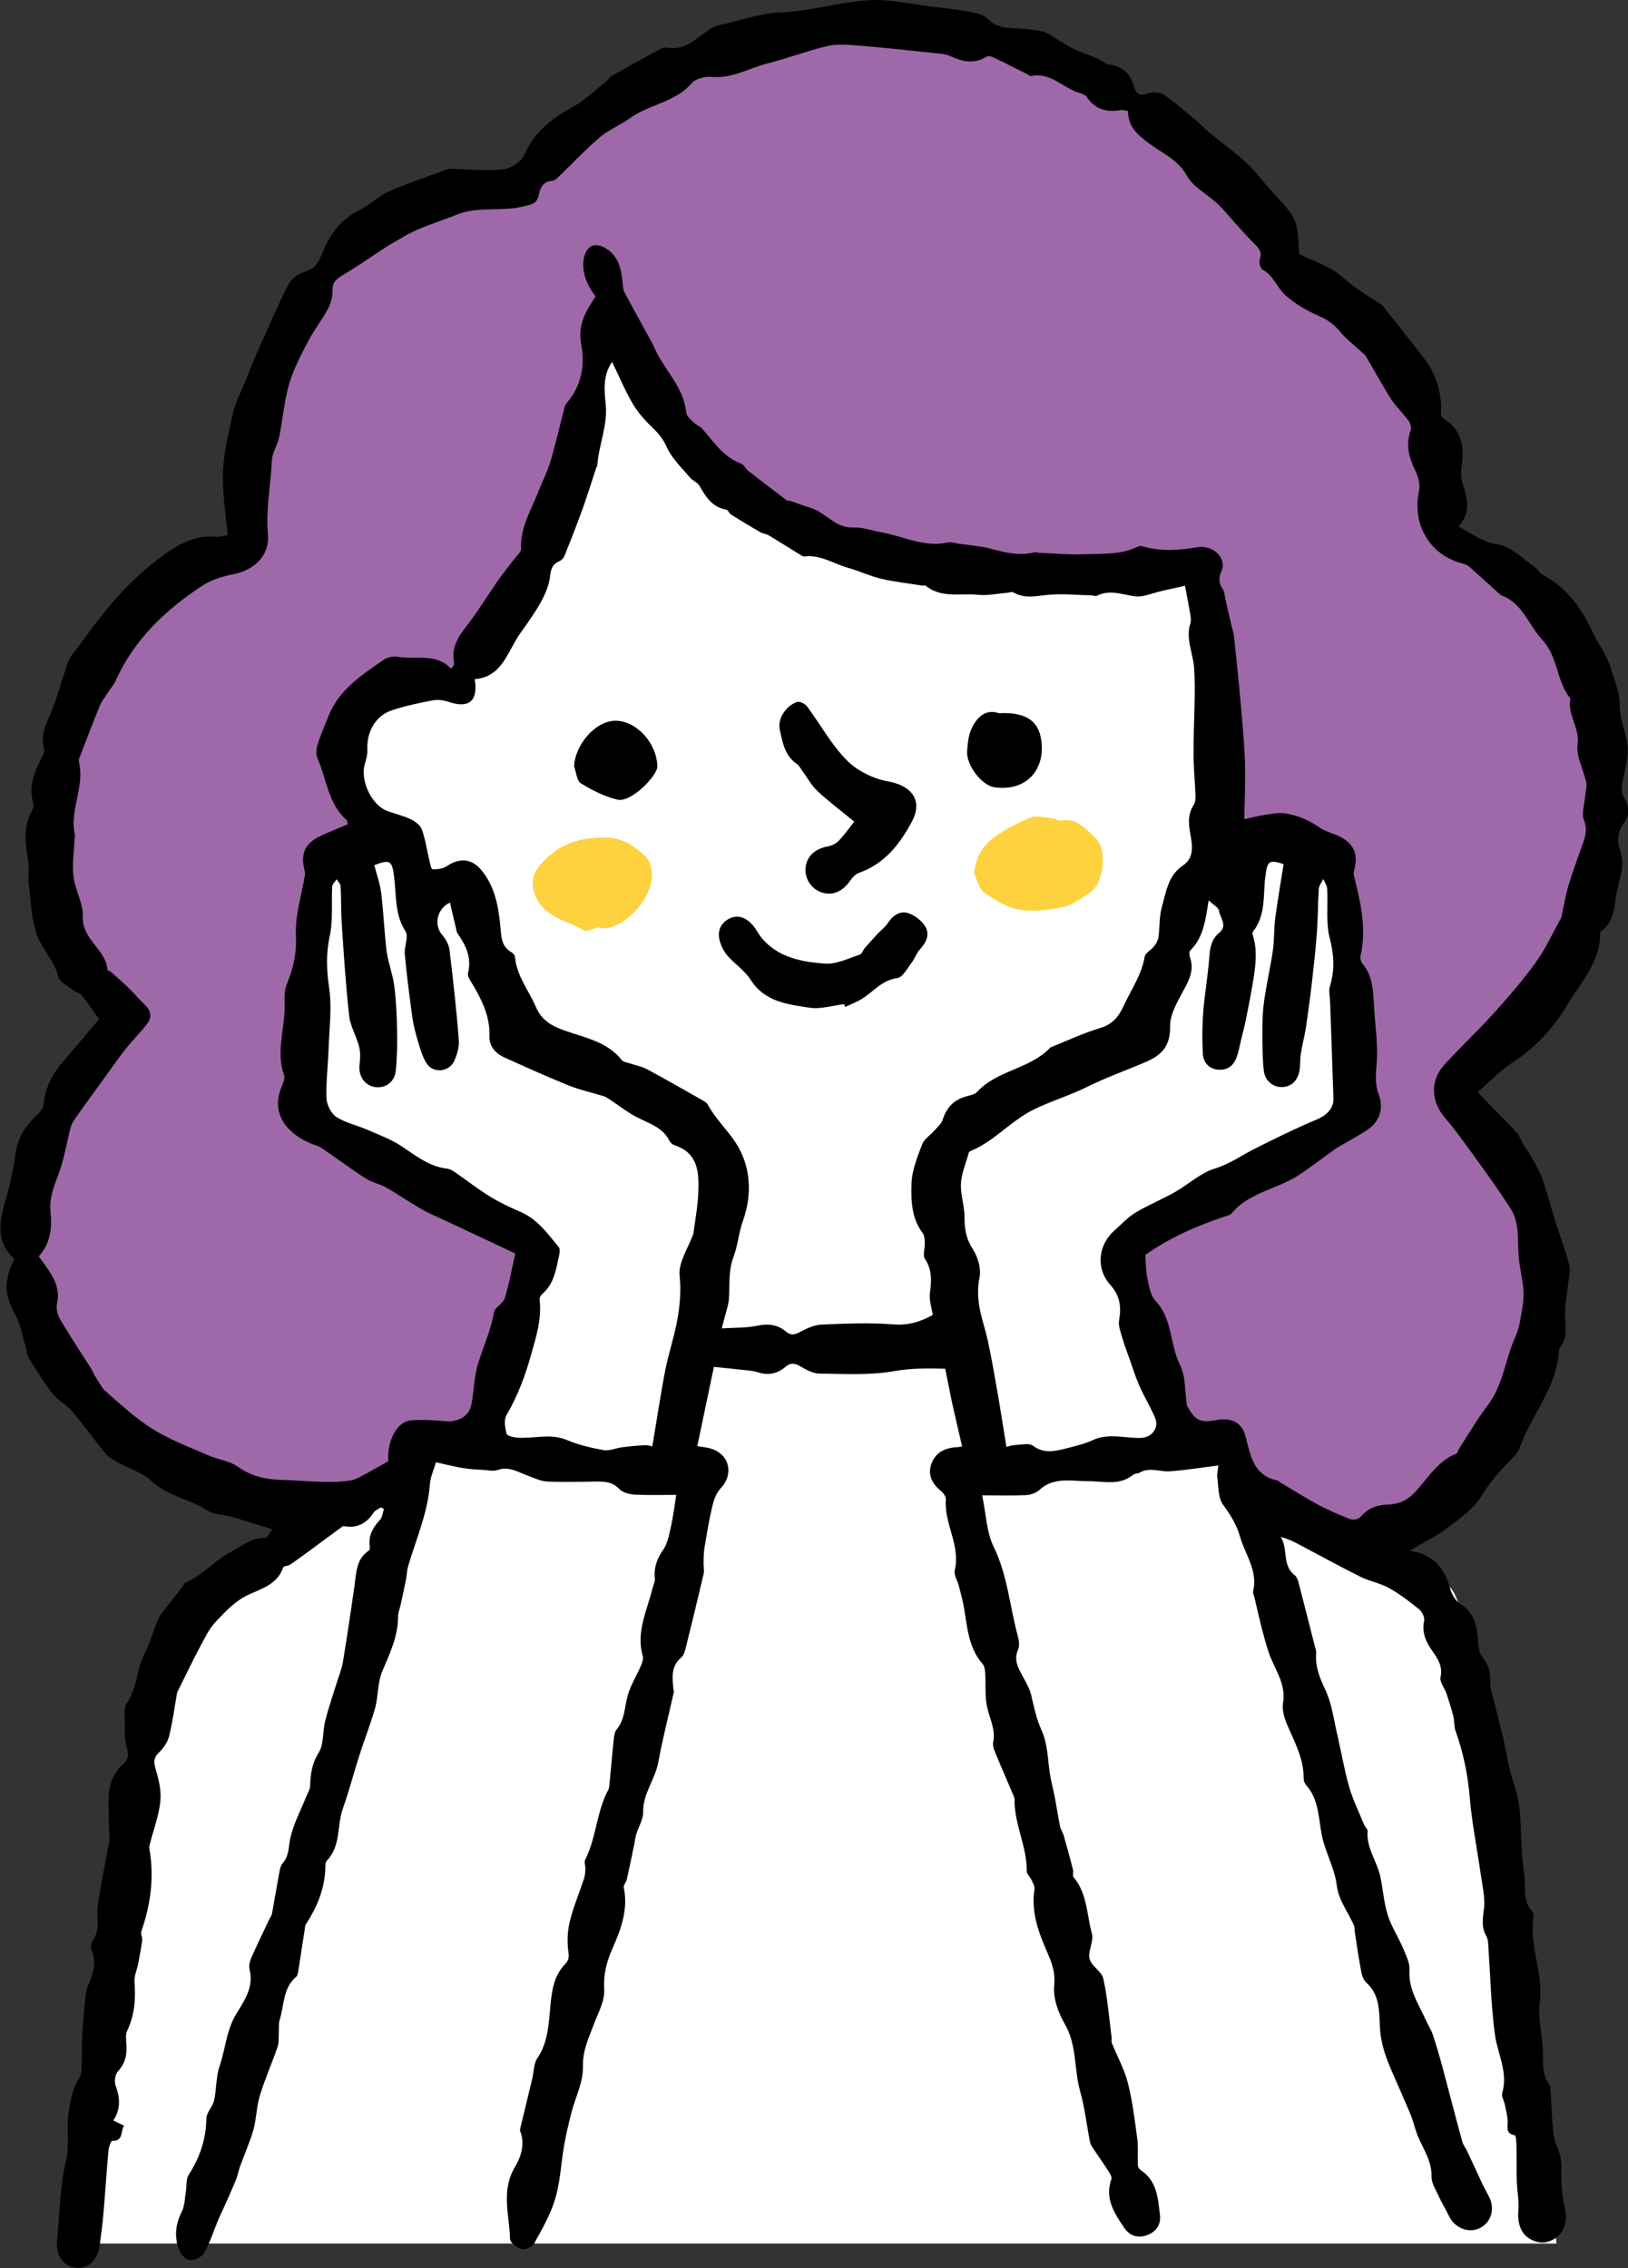 <svg xmlns="http://www.w3.org/2000/svg" width="84" height="117" viewBox="0 0 84 117" fill="none"><rect x="0" y="0" width="84" height="117" fill="#333333" stroke="none"/><g clip-path="url(#clip0_98_2117)"><path d="M3.811 115.731H80.309C80.309 115.731 76.622 83.122 74.791 81.865C72.959 80.608 64.084 77.512 64.084 77.512L63.256 74.622L49.632 69.253L36.008 69.87L34.358 76.067L21.145 74.416L20.317 76.484C20.317 76.484 9.792 81.853 8.759 84.749C7.726 87.64 3.805 115.737 3.805 115.737L3.811 115.731Z" fill="white"></path><path d="M72.718 79.991C73.834 80.144 74.515 80.82 74.796 81.865C74.884 82.183 75.072 82.57 75.336 82.729C76.152 83.234 76.217 84.009 76.276 84.82C76.293 85.049 76.352 85.325 76.493 85.49C76.827 85.877 76.898 86.295 76.892 86.794C76.892 87.199 77.056 87.605 77.15 88.01C77.303 88.627 77.461 89.243 77.608 89.866C77.714 90.33 77.784 90.806 77.896 91.27C78.054 91.91 78.312 92.539 78.389 93.185C78.518 94.307 78.453 95.453 78.635 96.563C78.747 97.233 78.518 97.99 79.04 98.584C79.111 98.66 79.134 98.813 79.123 98.919C78.888 100.399 79.651 101.797 79.445 103.301C79.328 104.159 79.616 105.069 79.61 105.956C79.61 106.544 79.586 107.09 79.974 107.572C79.985 107.583 79.991 107.607 79.991 107.624C80.044 108.459 80.062 109.299 80.162 110.127C80.209 110.538 80.461 110.92 80.525 111.331C80.596 111.766 80.537 112.218 80.567 112.659C80.596 113.064 80.643 113.469 80.737 113.869C80.889 114.497 80.754 115.073 80.308 115.414C79.874 115.749 79.398 115.76 78.935 115.49C78.448 115.208 78.289 114.65 78.342 114.004C78.383 113.499 78.271 112.982 78.26 112.471C78.242 111.854 78.26 111.231 78.242 110.614C78.242 110.456 78.213 110.162 78.16 110.15C77.637 110.056 77.819 109.68 77.79 109.369C77.767 109.087 77.696 108.811 77.637 108.535C77.596 108.347 77.461 108.135 77.508 107.977C77.831 106.884 77.256 105.927 77.127 104.905C76.927 103.371 76.892 101.815 76.786 100.264C76.775 100.135 76.757 99.988 76.692 99.876C76.422 99.418 76.504 98.972 76.569 98.466C76.639 97.897 76.487 97.291 76.405 96.704C76.217 95.376 75.947 94.061 75.835 92.727C75.736 91.54 75.501 90.401 75.102 89.29C75.019 89.061 75.055 88.785 74.99 88.544C74.89 88.145 74.767 87.757 74.638 87.37C74.538 87.076 74.274 86.764 74.327 86.518C74.45 85.942 74.186 85.566 73.892 85.149C73.575 84.697 73.352 84.209 73.481 83.604C73.517 83.428 73.376 83.14 73.223 83.017C72.73 82.617 72.219 82.224 71.668 81.918C71.216 81.666 70.67 81.572 70.206 81.343C69.132 80.808 68.081 80.232 67.019 79.668C66.731 79.516 66.443 79.374 66.085 79.286C66.478 79.909 66.138 80.749 66.801 81.254C66.901 81.331 66.96 81.483 66.995 81.613C67.283 82.717 67.564 83.827 67.846 84.938C67.876 85.049 67.922 85.173 67.911 85.284C67.852 85.972 68.093 86.553 68.386 87.176C68.721 87.881 68.815 88.697 68.997 89.467C69.208 90.377 69.361 91.305 69.619 92.198C69.813 92.868 70.13 93.502 70.394 94.149C70.441 94.254 70.57 94.36 70.564 94.454C70.488 95.329 71.051 96.011 71.222 96.81C71.362 97.474 71.403 98.161 71.609 98.801C71.797 99.4 72.161 99.941 72.407 100.528C72.554 100.881 72.748 101.268 72.724 101.627C72.66 102.619 73.194 103.377 73.57 104.206C73.681 104.452 73.834 104.687 73.922 104.94C74.098 105.469 74.256 106.003 74.403 106.544C74.755 107.854 75.09 109.164 75.448 110.474C75.495 110.65 75.63 110.808 75.706 110.979C75.976 111.554 76.24 112.13 76.51 112.706C76.61 112.917 76.728 113.111 76.833 113.323C77.15 113.939 76.939 114.65 76.352 114.938C75.782 115.22 75.066 114.938 74.773 114.333C74.585 113.951 74.368 113.593 74.192 113.205C74.051 112.906 73.851 112.582 73.863 112.271C73.881 111.502 73.47 110.914 73.188 110.262C73.029 109.91 72.953 109.522 72.812 109.158C72.66 108.77 72.478 108.388 72.319 108C71.855 106.884 71.257 105.85 71.198 104.552C71.163 103.818 71.204 102.901 70.511 102.285C70.376 102.167 70.282 101.95 70.247 101.768C70.112 101.063 70.012 100.358 69.901 99.647C69.883 99.535 69.901 99.406 69.854 99.306C69.554 98.637 69.061 97.99 68.979 97.297C68.868 96.357 68.386 95.576 68.204 94.677C68.028 93.802 68.058 92.827 67.394 92.087C67.324 92.004 67.265 91.869 67.265 91.764C67.283 90.712 66.778 89.837 66.391 88.915C66.25 88.58 66.144 88.174 66.203 87.828C66.367 86.823 65.739 86.083 65.457 85.225C65.328 84.838 65.222 84.444 65.117 84.045C64.976 83.504 64.858 82.958 64.729 82.418C64.7 82.306 64.635 82.177 64.659 82.077C64.911 81.013 64.242 80.191 63.978 79.257C63.796 78.617 63.479 78.135 63.103 77.618C62.851 77.272 62.874 76.708 62.81 76.238C62.78 76.032 62.845 75.82 62.863 75.597C62.006 75.703 61.19 75.838 60.374 75.897C59.851 75.938 59.317 75.662 58.8 75.967C58.707 76.026 58.554 76.003 58.472 76.073C57.75 76.661 56.94 76.402 56.124 76.408C55.296 76.408 54.374 76.173 53.629 76.86C53.459 77.019 53.171 77.119 52.931 77.125C52.185 77.16 51.44 77.136 50.676 77.136C50.876 78.076 50.894 79.016 51.269 79.786C51.997 81.278 52.103 82.905 52.531 84.456C52.584 84.656 52.608 84.908 52.531 85.09C52.279 85.666 52.567 86.101 52.819 86.565C52.977 86.853 53.142 87.152 53.212 87.464C53.353 88.08 53.476 88.668 53.746 89.267C54.075 89.984 54.057 90.859 54.198 91.658C54.269 92.046 54.374 92.427 54.445 92.815C54.533 93.285 54.603 93.761 54.697 94.225C54.733 94.384 54.838 94.525 54.885 94.683C55.05 95.271 55.214 95.858 55.361 96.445C55.396 96.575 55.325 96.757 55.396 96.839C56.106 97.685 56.071 98.778 56.341 99.759C56.447 100.146 56.118 100.652 56.218 101.051C56.312 101.427 56.846 101.691 56.928 102.067C57.145 103.048 57.221 104.059 57.351 105.057C57.368 105.175 57.333 105.304 57.374 105.404C57.644 106.079 58.008 106.732 58.19 107.431C58.431 108.37 58.548 109.346 58.677 110.309C58.736 110.767 58.695 111.243 58.712 111.707C58.712 111.789 58.783 111.895 58.853 111.942C59.705 112.5 59.752 113.411 59.851 114.28C59.904 114.774 59.64 115.15 59.147 115.314C58.677 115.473 58.272 115.314 58.008 114.926C57.503 114.18 56.993 113.417 57.339 112.43C57.368 112.342 57.327 112.201 57.268 112.118C56.987 111.678 56.687 111.249 56.394 110.814C56.329 110.72 56.265 110.609 56.241 110.497C56.071 109.622 55.971 108.729 55.73 107.871C55.408 106.732 55.578 105.498 54.938 104.405C54.598 103.824 54.328 103.06 54.392 102.42C54.463 101.709 54.269 101.251 53.999 100.628C53.582 99.665 53.189 98.596 53.377 97.462C53.4 97.315 53.294 97.133 53.224 96.98C53.154 96.821 52.977 96.675 52.977 96.522C52.989 95.318 52.402 94.225 52.349 93.032C52.349 92.915 52.361 92.786 52.32 92.686C52.021 91.969 51.704 91.264 51.41 90.548C51.322 90.33 51.199 90.078 51.246 89.872C51.387 89.197 51.046 88.633 50.923 88.016C50.811 87.469 50.87 86.894 50.835 86.33C50.823 86.165 50.806 85.954 50.706 85.842C49.872 84.897 49.913 83.675 49.661 82.553C49.602 82.294 49.532 82.041 49.467 81.783C49.397 81.519 49.203 81.231 49.262 81.002C49.573 79.715 48.698 78.593 48.804 77.342C48.816 77.201 48.669 77.007 48.546 76.907C48.088 76.537 47.853 76.079 48.058 75.509C48.264 74.933 48.751 74.687 49.35 74.657C49.444 74.657 49.538 74.628 49.643 74.616C49.485 73.929 49.326 73.277 49.18 72.613C49.033 71.949 48.91 71.28 48.769 70.604C47.906 70.587 47.049 70.569 46.151 70.728C44.894 70.951 43.58 70.874 42.288 70.857C41.942 70.857 41.578 70.645 41.261 70.463C40.973 70.299 40.768 70.305 40.527 70.51C40.11 70.868 39.629 70.968 39.095 70.786C38.983 70.751 38.866 70.728 38.748 70.71C38.103 70.639 37.457 70.575 36.835 70.51C36.571 71.785 36.277 73.183 35.978 74.599C36.195 74.64 36.453 74.657 36.688 74.728C37.651 75.033 37.874 76.05 37.181 76.778C36.964 77.007 36.835 77.36 36.759 77.677C36.588 78.388 36.471 79.116 36.348 79.839C36.307 80.097 36.307 80.361 36.301 80.626C36.301 80.82 36.348 81.025 36.301 81.207C36.001 82.488 35.69 83.763 35.373 85.043C35.332 85.208 35.268 85.407 35.144 85.513C34.622 85.942 34.692 86.506 34.739 87.07C34.745 87.146 34.78 87.229 34.763 87.305C34.499 88.498 34.188 89.684 33.97 90.888C33.812 91.787 33.166 92.516 33.184 93.479C33.19 93.861 32.943 94.243 32.826 94.63C32.773 94.801 32.761 94.983 32.72 95.165C32.597 95.764 32.474 96.363 32.339 96.957C32.303 97.103 32.157 97.256 32.186 97.379C32.421 98.478 32.039 99.529 31.634 100.44C31.299 101.192 31.129 101.815 31.176 102.631C31.211 103.225 30.853 103.853 30.63 104.452C30.372 105.151 30.055 105.78 30.078 106.602C30.102 107.395 29.685 108.194 29.48 108.993C29.339 109.551 29.204 110.115 29.104 110.685C28.946 111.601 28.91 112.547 28.646 113.428C28.406 114.239 27.965 114.997 27.554 115.743C27.46 115.913 27.096 116.072 26.92 116.025C26.68 115.954 26.322 115.684 26.316 115.496C26.287 114.257 25.834 113.017 26.574 111.778C26.862 111.296 27.114 110.597 26.838 109.933C26.826 109.898 26.838 109.857 26.838 109.816C27.044 108.958 27.255 108.1 27.46 107.243C27.549 106.884 27.531 106.461 27.725 106.173C28.523 104.993 28.235 103.589 28.587 102.326C28.687 101.967 28.887 101.603 29.139 101.339C29.374 101.104 29.362 100.945 29.321 100.64C29.257 100.14 29.28 99.6 29.404 99.107C29.585 98.361 29.891 97.65 30.131 96.915C30.184 96.757 30.196 96.581 30.208 96.41C30.213 96.257 30.131 96.07 30.19 95.946C30.742 94.859 30.771 93.614 31.288 92.516C31.335 92.41 31.417 92.31 31.429 92.198C31.511 91.429 31.57 90.653 31.652 89.884C31.675 89.655 31.687 89.373 31.822 89.208C32.245 88.691 32.221 88.063 32.385 87.475C32.532 86.941 32.843 86.453 33.066 85.936C33.131 85.784 33.207 85.584 33.166 85.437C32.808 84.197 33.377 83.105 33.659 81.965C33.706 81.783 33.806 81.589 33.788 81.413C33.73 80.855 33.9 80.403 34.223 79.939C34.452 79.604 34.528 79.151 34.622 78.74C34.733 78.235 34.798 77.718 34.892 77.113C34.205 77.113 33.483 77.136 32.761 77.101C32.485 77.084 32.133 77.001 31.957 76.813C31.616 76.449 31.223 76.426 30.789 76.426C29.938 76.437 29.087 76.467 28.241 76.426C27.907 76.414 27.578 76.249 27.255 76.132C26.744 75.95 26.269 75.615 25.67 75.832C25.482 75.903 25.247 75.85 25.036 75.832C24.649 75.809 24.261 75.791 23.886 75.732C23.434 75.656 22.988 75.539 22.494 75.433C22.395 75.785 22.213 76.161 22.183 76.555C22.072 78.041 21.473 79.386 21.062 80.784C20.992 81.025 20.986 81.284 20.939 81.53C20.851 81.959 20.757 82.394 20.663 82.823C20.622 83.011 20.534 83.199 20.54 83.387C20.54 84.421 20.105 85.308 19.718 86.23C19.477 86.8 19.524 87.481 19.36 88.092C19.125 88.926 18.802 89.737 18.538 90.565C18.25 91.47 18.01 92.392 17.693 93.285C17.376 94.172 17.599 95.224 16.865 95.981C16.818 96.028 16.789 96.122 16.789 96.193C16.795 97.321 16.401 98.319 15.791 99.248C15.732 99.336 15.732 99.465 15.715 99.582C15.603 100.287 15.497 100.998 15.386 101.703C15.368 101.797 15.345 101.92 15.28 101.973C14.588 102.561 14.67 103.442 14.429 104.2C14.37 104.376 14.4 104.582 14.388 104.775C14.37 105.046 14.406 105.339 14.323 105.586C14.036 106.432 13.666 107.248 13.408 108.1C13.232 108.664 13.237 109.281 13.079 109.851C12.897 110.497 12.615 111.12 12.386 111.754C12.304 111.983 12.263 112.236 12.169 112.459C11.975 112.935 11.764 113.399 11.553 113.869C11.459 114.074 11.359 114.28 11.271 114.486C11.024 115.073 10.837 115.684 10.525 116.23C10.408 116.442 10.003 116.618 9.756 116.589C9.551 116.559 9.305 116.236 9.216 115.995C8.982 115.343 9.07 114.703 9.387 114.069C9.533 113.781 9.528 113.417 9.586 113.088C9.639 112.782 9.586 112.418 9.739 112.183C10.314 111.29 10.631 110.356 10.649 109.287C10.649 108.976 10.977 108.676 11.048 108.347C11.177 107.76 11.142 107.125 11.335 106.567C11.641 105.68 11.67 104.74 12.198 103.877C12.574 103.26 13.114 102.502 12.879 101.609C12.832 101.433 12.879 101.204 12.95 101.033C13.243 100.364 13.566 99.706 13.877 99.042C13.924 98.936 14.006 98.842 14.03 98.737C14.165 98.014 14.282 97.285 14.417 96.563C14.447 96.41 14.482 96.234 14.576 96.128C14.916 95.752 14.881 95.3 14.975 94.848C15.133 94.096 15.515 93.397 15.803 92.674C15.873 92.492 15.996 92.316 16.002 92.134C16.02 91.523 16.09 90.982 16.442 90.418C16.718 89.978 16.642 89.326 16.777 88.779C16.941 88.127 17.165 87.487 17.364 86.841C17.476 86.477 17.628 86.112 17.693 85.737C17.91 84.409 18.11 83.081 18.297 81.754C18.391 81.096 18.385 80.408 19.037 79.986C19.09 79.95 19.084 79.797 19.072 79.704C19.019 79.169 19.26 78.769 19.612 78.394C19.735 78.258 19.747 78.023 19.812 77.835C19.759 77.812 19.7 77.788 19.648 77.759C19.524 77.847 19.36 77.906 19.284 78.023C18.925 78.57 18.456 78.84 17.793 78.734C17.757 78.728 17.704 78.722 17.675 78.74C17.112 79.151 16.554 79.568 15.991 79.98C15.656 80.226 15.321 80.473 14.975 80.708C14.863 80.784 14.634 80.778 14.611 80.861C14.341 81.671 13.56 81.942 12.932 82.212C12.169 82.541 11.67 83.093 11.148 83.639C10.796 84.009 10.567 84.497 10.32 84.955C9.915 85.719 9.545 86.494 9.158 87.27C9.134 87.323 9.128 87.381 9.117 87.44C8.988 88.157 8.899 88.885 8.717 89.59C8.641 89.89 8.424 90.189 8.195 90.412C7.902 90.7 7.931 90.935 8.042 91.299C8.201 91.828 8.33 92.41 8.271 92.944C8.195 93.667 7.925 94.372 7.743 95.083C7.72 95.177 7.69 95.276 7.708 95.371C7.966 96.833 7.772 98.249 7.291 99.635C7.244 99.764 7.356 99.941 7.338 100.082C7.285 100.493 7.203 100.904 7.127 101.309C7.068 101.621 6.915 101.932 6.939 102.238C7.009 103.113 6.945 103.947 6.563 104.758C6.469 104.952 6.505 105.216 6.522 105.445C6.563 105.974 6.469 106.438 6.082 106.855C5.941 107.008 5.888 107.378 5.964 107.583C6.199 108.212 6.234 108.799 5.847 109.387C6.053 109.487 6.205 109.557 6.399 109.651C6.205 109.945 6.387 110.45 5.788 110.438C5.724 110.438 5.612 110.761 5.595 110.938C5.501 112.018 5.43 113.105 5.336 114.186C5.289 114.75 5.213 115.314 5.137 115.872C5.031 116.618 4.509 117.065 3.881 116.976C3.235 116.882 2.871 116.336 2.947 115.584C3.082 114.21 3.088 112.794 3.405 111.466C3.605 110.632 3.417 109.845 3.534 109.04C3.628 108.388 3.716 107.789 4.08 107.225C4.203 107.037 4.209 106.761 4.215 106.52C4.239 106.068 4.203 105.615 4.233 105.163C4.268 104.493 4.333 103.824 4.397 103.154C4.415 102.943 4.432 102.719 4.509 102.52C4.749 101.903 5.037 101.304 4.732 100.616C4.667 100.475 4.691 100.223 4.779 100.105C5.207 99.541 4.955 98.901 5.043 98.302C5.19 97.285 5.401 96.275 5.583 95.265C5.606 95.153 5.647 95.041 5.647 94.924C5.636 94.19 5.583 93.455 5.606 92.721C5.63 92.057 5.841 91.452 6.364 90.994C6.651 90.742 6.64 90.471 6.528 90.101C6.405 89.696 6.44 89.238 6.44 88.803C6.44 88.492 6.375 88.104 6.528 87.886C7.091 87.094 7.027 86.089 7.479 85.261C7.767 84.72 7.902 84.103 8.154 83.54C8.289 83.246 8.524 82.999 8.723 82.735C8.946 82.441 9.181 82.159 9.404 81.871C9.463 81.795 9.492 81.666 9.569 81.636C10.455 81.266 11.071 80.502 11.905 80.056C12.48 79.751 12.997 79.304 13.713 79.328C13.789 79.328 13.866 79.134 14.059 78.887C13.273 78.646 12.586 78.429 11.887 78.229C11.494 78.117 11.024 78.135 10.702 77.924C9.792 77.324 8.659 77.183 7.825 76.408C7.35 75.967 6.657 75.756 6.076 75.433C5.859 75.309 5.612 75.186 5.46 74.998C4.867 74.281 4.327 73.518 3.728 72.813C3.429 72.46 2.982 72.237 2.701 71.879C2.249 71.303 1.867 70.669 1.486 70.046C1.368 69.852 1.362 69.6 1.298 69.376C1.151 68.877 1.063 68.348 0.828 67.896C0.218 66.751 0.165 66.169 0.74 64.947C-0.393 63.901 0.071 62.691 0.406 61.475C0.588 60.806 0.717 60.124 0.816 59.437C0.934 58.603 1.386 58.004 1.973 57.457C2.114 57.328 2.237 57.122 2.255 56.94C2.343 56.089 2.712 55.378 3.27 54.743C3.91 54.003 4.538 53.251 5.113 52.57C4.802 52.141 4.509 51.712 4.186 51.307C4.098 51.201 3.91 51.189 3.793 51.095C3.511 50.872 3.071 50.666 3.006 50.379C2.795 49.515 2.114 48.91 1.867 48.117C1.609 47.3 1.58 46.407 1.48 45.55C1.439 45.203 1.509 44.845 1.462 44.498C1.333 43.588 1.157 42.683 1.65 41.82C1.715 41.708 1.744 41.544 1.709 41.42C1.45 40.51 1.82 39.734 2.208 38.965C2.255 38.865 2.302 38.73 2.278 38.636C2.067 37.931 2.378 37.343 2.642 36.727C2.924 36.063 3.106 35.364 3.341 34.682C3.44 34.389 3.511 34.06 3.693 33.819C4.462 32.785 5.213 31.727 6.07 30.776C6.786 29.983 7.59 29.248 8.453 28.626C9.211 28.074 10.05 27.598 11.077 27.692C11.335 27.715 11.611 27.627 11.746 27.61C11.652 26.476 11.459 25.395 11.506 24.332C11.553 23.292 11.805 22.258 12.04 21.242C12.175 20.678 12.463 20.155 12.68 19.609C12.891 19.086 13.097 18.563 13.325 18.052C13.836 16.912 14.323 15.761 14.893 14.656C15.045 14.363 15.427 14.104 15.756 14.01C16.337 13.84 16.472 13.435 16.677 12.941C17.059 12.048 17.622 11.273 18.567 10.826C19.084 10.58 19.507 10.127 20.029 9.892C21.003 9.464 22.019 9.123 23.023 8.753C23.146 8.706 23.293 8.712 23.428 8.712C24.279 8.729 25.136 8.835 25.97 8.735C26.375 8.688 26.915 8.324 27.067 7.966C27.572 6.785 28.476 6.115 29.544 5.522C30.178 5.169 30.718 4.647 31.294 4.194C31.382 4.124 31.434 3.989 31.528 3.936C32.368 3.46 33.207 2.996 34.053 2.538C34.17 2.473 34.328 2.438 34.452 2.461C35.256 2.608 35.784 2.103 36.359 1.692C36.594 1.521 36.858 1.345 37.128 1.292C38.173 1.087 39.154 0.681 40.269 0.64C41.801 0.587 43.309 0.1 44.842 0.012C45.951 -0.053 47.084 0.229 48.205 0.358C48.763 0.423 49.326 0.476 49.878 0.581C50.248 0.652 50.7 0.711 50.941 0.952C51.281 1.292 51.627 1.416 52.068 1.445C52.643 1.48 53.224 1.492 53.782 1.621C54.122 1.698 54.416 1.962 54.727 2.144C54.956 2.273 55.173 2.42 55.408 2.526C55.801 2.702 56.212 2.843 56.611 3.013C56.822 3.102 57.01 3.295 57.221 3.325C57.885 3.407 58.296 3.76 58.483 4.388C58.595 4.77 58.742 5.005 59.229 4.817C59.47 4.723 59.863 4.758 60.068 4.899C60.655 5.299 61.19 5.78 61.741 6.239C61.976 6.438 62.188 6.673 62.428 6.867C63.068 7.39 63.749 7.877 64.354 8.436C64.817 8.864 65.181 9.399 65.621 9.869C66.925 11.261 66.948 11.296 67.03 13.106C67.787 13.488 68.621 13.728 69.214 14.251C69.848 14.809 70.529 15.244 71.233 15.684C71.268 15.708 71.304 15.726 71.327 15.755C72.061 16.683 72.806 17.6 73.517 18.545C74.145 19.38 74.409 20.337 74.35 21.389C74.35 21.471 74.468 21.582 74.556 21.641C75.43 22.223 75.559 23.063 75.418 24.02C75.377 24.32 75.372 24.655 75.466 24.937C75.724 25.712 75.9 26.458 75.248 27.163C75.965 27.527 76.487 27.98 77.297 28.091C77.966 28.185 78.565 28.826 79.181 29.243C79.334 29.348 79.428 29.56 79.586 29.642C80.901 30.329 81.658 31.481 82.257 32.779C82.386 33.055 82.574 33.308 82.715 33.578C82.856 33.854 83.008 34.13 83.097 34.424C83.284 35.052 83.578 35.687 83.566 36.321C83.549 37.144 83.948 37.849 83.983 38.618C84.012 39.247 83.783 39.881 83.689 40.516C83.666 40.698 83.666 40.933 83.76 41.085C84.036 41.532 84.13 42.014 83.819 42.407C83.455 42.871 83.413 43.388 83.584 43.84C83.918 44.739 83.449 45.526 83.361 46.361C83.296 46.971 83.191 47.618 82.621 48.029C82.592 48.052 82.562 48.093 82.562 48.129C82.58 49.65 81.529 50.719 80.831 51.894C80.138 53.057 79.187 54.068 78.007 54.837C77.385 55.243 76.857 55.801 76.258 56.318C76.287 56.359 76.328 56.441 76.393 56.506C77.015 57.146 77.649 57.769 78.254 58.421C78.406 58.585 78.477 58.826 78.6 59.026C78.764 59.302 78.958 59.56 79.111 59.848C79.299 60.201 79.492 60.553 79.621 60.929C79.862 61.64 80.05 62.368 80.273 63.079C80.502 63.807 80.778 64.518 80.972 65.252C81.042 65.517 80.954 65.828 80.925 66.116C80.866 66.668 80.754 67.221 80.754 67.773C80.754 68.378 80.907 68.989 80.484 69.523C80.461 69.553 80.443 69.594 80.437 69.629C80.349 71.55 79.017 72.977 78.406 74.693C78.33 74.904 78.154 75.092 77.996 75.257C77.432 75.838 76.898 76.408 76.469 77.13C76.07 77.806 75.348 78.311 74.702 78.805C74.121 79.245 73.446 79.568 72.736 79.991H72.718Z" fill="black"></path><path d="M64.201 42.272C64.218 41.185 64.271 40.222 64.236 39.264C64.195 38.195 64.089 37.12 63.995 36.051C63.901 34.994 63.79 33.936 63.678 32.879C63.655 32.667 63.584 32.462 63.537 32.256C63.432 31.81 63.332 31.357 63.226 30.905C63.185 30.735 63.191 30.535 63.097 30.4C62.868 30.077 62.874 29.806 63.033 29.431C63.303 28.802 62.598 28.074 61.735 28.232C60.79 28.402 59.88 28.45 58.959 28.185C58.888 28.162 58.788 28.162 58.724 28.191C57.855 28.626 56.904 28.555 55.983 28.59C55.178 28.626 54.374 28.544 53.564 28.514C53.505 28.514 53.441 28.473 53.394 28.485C52.596 28.702 51.844 28.497 51.081 28.297C50.559 28.162 50.013 28.126 49.473 28.05C49.279 28.021 49.074 27.944 48.892 27.985C47.665 28.256 46.579 27.645 45.434 27.451C44.965 27.369 44.489 27.186 44.025 27.21C43.11 27.251 42.628 26.464 41.877 26.217C41.507 26.1 41.143 25.965 40.773 25.841C40.721 25.824 40.644 25.841 40.603 25.818C39.934 25.313 39.265 24.802 38.602 24.285C38.467 24.179 38.384 23.967 38.238 23.915C37.322 23.58 36.829 22.798 36.236 22.117C36.124 21.988 35.937 21.935 35.813 21.811C35.655 21.653 35.426 21.477 35.408 21.289C35.291 20.026 34.369 19.174 33.847 18.116C33.776 17.976 33.724 17.834 33.647 17.694C33.172 16.818 32.679 15.949 32.215 15.068C32.145 14.933 32.145 14.751 32.127 14.586C32.056 13.893 31.933 13.223 31.27 12.818C30.712 12.477 30.272 12.659 30.131 13.294C29.996 13.899 30.207 14.621 30.73 15.291C30.237 16.043 29.791 16.742 29.99 17.77C30.196 18.816 30.008 19.896 29.256 20.772C29.204 20.831 29.163 20.901 29.139 20.977C28.892 21.917 28.681 22.863 28.405 23.791C28.241 24.343 27.971 24.86 27.76 25.401C27.39 26.346 26.832 27.239 26.885 28.32C26.891 28.461 26.709 28.62 26.597 28.761C26.31 29.137 26.005 29.501 25.735 29.889C25.177 30.688 24.672 31.522 24.079 32.291C23.639 32.855 23.281 33.402 23.427 34.154C23.439 34.206 23.422 34.271 23.404 34.324C23.392 34.359 23.363 34.383 23.275 34.494C22.494 33.66 21.432 34.048 20.481 33.877C20.258 33.836 19.953 33.925 19.759 34.06C18.626 34.847 17.458 35.61 16.929 36.985C16.747 37.461 16.536 37.919 16.389 38.407C16.325 38.618 16.29 38.906 16.372 39.094C16.853 40.175 16.924 41.455 17.886 42.307C17.922 42.342 17.922 42.419 17.951 42.519C17.493 42.712 17.029 42.895 16.571 43.106C15.732 43.494 15.485 44.034 15.72 44.921C15.738 44.992 15.744 45.074 15.732 45.145C15.562 46.19 15.215 47.248 15.268 48.281C15.315 49.198 15.127 49.962 14.799 50.766C14.658 51.113 14.681 51.542 14.687 51.929C14.687 53.104 14.235 54.279 14.658 55.466C14.722 55.648 14.587 55.918 14.505 56.13C13.953 57.522 14.893 58.538 16.119 59.02C16.278 59.084 16.46 59.126 16.595 59.219C17.358 59.742 18.098 60.294 18.872 60.794C19.195 60.999 19.6 61.076 19.935 61.264C20.557 61.616 21.138 62.028 21.761 62.38C22.142 62.603 22.559 62.768 22.958 62.956C24.144 63.514 25.329 64.072 26.586 64.659C26.398 65.493 26.269 66.245 26.046 66.968C25.963 67.244 25.535 67.432 25.488 67.696C25.329 68.624 24.936 69.465 24.666 70.346C24.461 71.015 24.455 71.75 24.326 72.443C24.214 73.06 23.639 73.377 22.952 73.312C22.377 73.253 21.79 73.23 21.215 73.271C20.586 73.312 20.099 74.07 20.035 74.981C20.023 75.151 20.035 75.327 20.035 75.38C19.495 75.68 19.037 75.944 18.573 76.191C18.403 76.279 18.215 76.355 18.033 76.379C16.877 76.543 15.726 76.367 14.57 76.343C13.677 76.326 12.961 76.15 12.245 75.644C11.828 75.351 11.259 75.298 10.778 75.086C9.803 74.663 8.794 74.287 7.895 73.729C7.021 73.189 6.252 72.466 5.471 71.791C5.225 71.573 5.072 71.239 4.89 70.957C4.814 70.845 4.773 70.71 4.696 70.592C4.162 69.746 3.604 68.912 3.1 68.055C2.971 67.831 2.888 67.508 2.941 67.267C3.152 66.339 2.636 65.693 2.155 65.023C2.108 64.959 2.061 64.9 1.996 64.812C2.607 64.154 2.695 63.326 2.607 62.509C2.519 61.681 2.882 61.005 3.123 60.271C3.34 59.613 3.452 58.92 3.622 58.25C3.663 58.08 3.734 57.904 3.839 57.757C4.28 57.122 4.737 56.5 5.195 55.871C5.624 55.278 6.046 54.667 6.498 54.091C6.845 53.651 7.25 53.263 7.59 52.816C7.854 52.476 7.79 52.129 7.467 51.824C7.191 51.565 6.95 51.272 6.68 51.007C6.375 50.708 6.052 50.426 5.735 50.144C5.677 50.091 5.547 50.067 5.542 50.02C5.465 48.963 4.227 48.475 4.274 47.294C4.303 46.607 3.874 45.914 3.792 45.203C3.716 44.557 3.822 43.893 3.851 43.235C3.851 43.194 3.886 43.153 3.874 43.124C3.558 41.849 4.368 40.633 4.086 39.358C4.068 39.282 4.062 39.194 4.086 39.129C4.432 38.23 4.773 37.326 5.137 36.433C5.236 36.186 5.412 35.969 5.559 35.74C5.694 35.528 5.876 35.328 5.976 35.099C6.933 32.967 8.559 31.445 10.461 30.2C10.93 29.895 11.523 29.724 12.081 29.613C13.126 29.401 13.924 28.637 13.824 27.58C13.707 26.276 13.971 25.013 14.03 23.732C14.047 23.345 14.317 22.969 14.399 22.575C14.587 21.659 14.658 20.713 14.916 19.82C15.145 19.039 15.538 18.305 15.914 17.576C16.213 17.006 16.624 16.495 16.924 15.925C17.076 15.643 17.164 15.291 17.158 14.974C17.147 14.51 17.405 14.357 17.751 14.151C18.509 13.705 19.23 13.188 19.97 12.712C20.228 12.548 20.504 12.407 20.763 12.248C21.631 11.719 22.612 11.461 23.539 11.085C24.69 10.615 25.846 10.932 26.961 10.656C27.355 10.562 27.718 10.55 27.807 10.027C27.865 9.687 28.035 9.358 28.482 9.328C28.57 9.328 28.669 9.264 28.74 9.199C29.468 8.5 30.155 7.766 30.918 7.108C31.375 6.714 31.968 6.479 32.462 6.121C33.465 5.387 34.827 5.293 35.696 4.288C35.901 4.053 36.383 3.93 36.711 3.965C37.768 4.071 38.643 3.513 39.599 3.272C40.627 3.013 41.619 2.632 42.646 2.385C43.121 2.267 43.644 2.297 44.143 2.338C45.481 2.444 46.814 2.591 48.152 2.732C48.463 2.767 48.798 2.779 49.068 2.908C49.696 3.201 50.289 3.307 50.911 2.919C50.993 2.867 51.181 2.919 51.292 2.978C51.862 3.248 52.431 3.542 52.995 3.824C53.065 3.859 53.142 3.936 53.2 3.924C54.204 3.707 54.838 4.529 55.672 4.788C55.818 4.835 56 4.893 56.077 5.005C56.505 5.651 57.104 5.804 57.82 5.68C57.926 5.663 58.049 5.704 58.202 5.722C58.202 6.526 58.665 6.932 59.276 7.39C59.951 7.895 60.779 8.23 61.248 9.076C61.565 9.652 62.275 10.004 62.786 10.48C63.127 10.797 63.414 11.161 63.731 11.508C64.048 11.854 64.353 12.207 64.682 12.536C64.923 12.777 65.152 12.976 64.999 13.382C64.946 13.529 65.028 13.852 65.146 13.911C65.715 14.216 65.897 14.856 66.332 15.238C66.831 15.684 67.447 16.037 68.069 16.307C68.521 16.501 68.85 16.754 69.155 17.124C69.46 17.494 69.859 17.788 70.212 18.122C70.3 18.199 70.405 18.269 70.464 18.363C70.904 19.098 71.309 19.855 71.767 20.572C72.025 20.977 72.395 21.318 72.677 21.706C72.771 21.835 72.841 22.058 72.788 22.193C72.513 22.963 72.706 23.644 73.053 24.337C73.194 24.625 73.282 25.013 73.217 25.319C72.847 27.046 73.757 28.614 75.43 29.061C75.559 29.096 75.7 29.137 75.794 29.219C76.299 29.66 76.786 30.112 77.285 30.564C77.344 30.617 77.397 30.688 77.467 30.711C78.57 31.116 78.87 32.25 79.58 33.008C80.402 33.889 80.296 35.152 81.03 36.039C80.854 36.862 81.517 37.531 81.4 38.401C81.312 39.023 81.711 39.705 81.846 40.369C81.893 40.598 81.805 40.85 81.787 41.091C81.752 41.502 81.594 41.961 81.729 42.307C81.893 42.73 81.828 43.059 81.699 43.429C81.441 44.175 81.159 44.915 80.93 45.667C80.778 46.167 80.701 46.684 80.59 47.189C80.572 47.265 80.561 47.342 80.519 47.406C80.097 48.17 79.727 48.975 79.222 49.674C78.559 50.59 77.813 51.448 77.056 52.288C76.24 53.192 75.342 54.027 74.52 54.931C73.769 55.76 73.845 56.834 74.555 57.663C75.137 58.338 75.647 59.067 76.17 59.789C76.774 60.623 77.373 61.464 77.931 62.327C78.436 63.102 78.283 64.013 78.365 64.877C78.412 65.405 78.547 65.928 78.6 66.463C78.629 66.78 78.612 67.115 78.553 67.432C78.465 67.943 78.406 68.483 78.195 68.948C77.661 70.111 77.567 71.444 76.751 72.507C76.222 73.201 75.782 73.964 75.307 74.698C75.242 74.798 75.213 74.957 75.125 74.992C74.144 75.392 73.646 76.308 72.965 77.019C72.577 77.424 72.125 77.6 71.62 77.612C71.028 77.624 70.564 77.818 70.176 78.27C70.088 78.376 69.812 78.417 69.666 78.364C69.102 78.147 68.544 77.906 68.016 77.624C67.347 77.266 66.701 76.854 66.05 76.467C65.997 76.437 65.956 76.379 65.903 76.367C64.635 76.108 64.518 75.022 64.254 74.052C64.077 73.406 63.561 73.112 62.78 73.253C61.958 73.4 61.7 73.294 61.324 72.648C61.295 72.596 61.254 72.549 61.242 72.496C61.131 71.797 61.184 71.015 60.884 70.41C60.35 69.341 60.508 68.037 59.616 67.097C59.352 66.821 59.288 66.333 59.199 65.928C59.117 65.552 59.129 65.159 59.094 64.736C60.338 63.854 61.747 63.232 63.226 62.744C63.338 62.709 63.473 62.674 63.543 62.597C64.441 61.511 65.862 61.358 66.966 60.647C67.641 60.206 68.28 59.707 68.938 59.243C69.049 59.167 69.173 59.102 69.284 59.037C69.713 58.785 70.147 58.556 70.558 58.28C71.215 57.833 71.397 57.146 71.139 56.465C70.887 55.795 71.028 55.172 71.051 54.52C71.075 53.633 70.939 52.746 70.892 51.859C70.851 51.089 70.828 50.326 70.288 49.697C70.212 49.603 70.171 49.427 70.2 49.304C70.523 47.894 70.2 46.537 69.865 45.186C69.842 45.097 69.836 44.998 69.865 44.91C70.088 44.081 69.889 43.564 69.161 43.171C68.82 42.989 68.404 42.912 68.093 42.695C67.541 42.307 66.942 42.055 66.296 41.955C65.944 41.902 65.562 41.996 65.199 42.049C64.923 42.09 64.653 42.16 64.195 42.26L64.201 42.272Z" fill="#9F69A9"></path><path d="M24.49 35.035C25.928 34.923 26.181 33.601 26.838 32.679C27.208 32.156 27.584 31.639 27.895 31.081C28.112 30.688 28.306 30.253 28.37 29.812C28.423 29.436 28.447 29.131 28.834 28.966C28.951 28.914 29.075 28.802 29.122 28.684C29.445 27.874 29.767 27.063 30.061 26.247C30.313 25.548 30.531 24.831 30.765 24.126C30.777 24.091 30.818 24.055 30.818 24.026C30.883 22.963 31.364 21.97 31.253 20.86C31.182 20.161 31.094 19.368 31.581 18.669C31.957 19.438 32.262 20.178 32.667 20.86C32.949 21.33 33.336 21.747 33.736 22.129C34.029 22.417 34.24 22.698 34.416 23.092C34.681 23.668 35.185 24.138 35.608 24.643C35.743 24.802 35.99 24.884 36.09 25.06C36.418 25.636 36.753 26.17 37.486 26.294C37.575 26.311 37.621 26.482 37.715 26.54C38.214 26.852 38.725 27.163 39.236 27.457C39.365 27.533 39.535 27.539 39.664 27.615C40.222 27.95 40.774 28.303 41.331 28.643C41.378 28.673 41.443 28.714 41.496 28.708C42.312 28.596 42.981 29.066 43.715 29.278C44.302 29.442 44.865 29.712 45.458 29.854C46.157 30.018 46.873 30.094 47.583 30.206C47.642 30.218 47.718 30.183 47.753 30.206C48.563 30.881 49.549 30.582 50.459 30.682C50.947 30.735 51.451 30.623 51.95 30.582C52.062 30.576 52.209 30.511 52.285 30.558C52.878 30.905 53.488 30.735 54.11 30.682C54.832 30.617 55.566 30.694 56.3 30.711C56.4 30.711 56.517 30.77 56.588 30.735C57.251 30.4 57.879 30.664 58.536 30.758C59 30.823 59.511 30.576 60.004 30.47C60.403 30.382 60.802 30.294 61.143 30.218C61.242 30.764 61.325 31.158 61.389 31.551C61.419 31.745 61.477 31.962 61.425 32.133C61.16 32.938 61.554 33.672 61.612 34.441C61.659 35.052 61.648 35.669 61.636 36.286C61.624 37.144 61.577 38.001 61.583 38.865C61.583 39.581 61.653 40.298 61.683 41.009C61.683 41.179 61.683 41.385 61.595 41.514C61.237 42.06 61.342 42.595 61.448 43.2C61.53 43.676 61.601 44.275 61.008 44.669C60.268 45.168 60.157 46.049 59.939 46.831C59.804 47.312 59.845 47.835 59.775 48.334C59.752 48.499 59.658 48.675 59.552 48.81C59.399 49.01 59.088 49.157 59.059 49.362C58.906 50.291 58.366 51.042 57.99 51.865C57.738 52.417 57.421 52.834 56.775 53.028C55.918 53.286 55.102 53.668 54.269 54.003C54.234 54.015 54.193 54.032 54.169 54.062C53.124 55.154 51.451 55.202 50.418 56.324C50.289 56.465 50.037 56.506 49.831 56.564C49.209 56.741 48.839 57.134 48.645 57.751C48.575 57.974 48.352 58.156 48.188 58.344C47.988 58.573 47.683 58.761 47.583 59.026C47.336 59.678 47.055 60.359 47.031 61.041C47.002 61.916 47.025 62.838 47.606 63.608C47.706 63.737 47.712 63.954 47.718 64.13C47.73 64.401 47.601 64.747 47.718 64.929C48.094 65.493 48.07 66.057 47.982 66.686C47.929 67.056 48.07 67.45 48.129 67.831C47.483 68.19 46.855 68.384 46.08 68.319C44.853 68.219 43.609 68.278 42.376 68.331C42.007 68.348 41.625 68.53 41.284 68.707C41.008 68.853 40.809 68.912 40.551 68.689C40.116 68.319 39.629 68.272 39.066 68.389C38.502 68.507 37.909 68.483 37.24 68.525C37.316 68.231 37.393 67.961 37.463 67.69C37.522 67.461 37.598 67.232 37.61 67.003C37.657 66.257 37.569 65.54 37.868 64.771C38.074 64.23 38.115 63.578 38.338 62.962C38.825 61.593 38.743 60.124 37.938 58.914C37.504 58.256 36.9 57.692 36.512 56.97C36.459 56.876 36.336 56.811 36.236 56.752C35.291 56.218 34.346 55.671 33.389 55.16C33.102 55.008 32.767 54.949 32.456 54.843C32.327 54.802 32.157 54.779 32.086 54.69C31.247 53.621 29.92 53.504 28.793 53.028C28.23 52.793 27.871 52.458 27.648 51.941C27.284 51.089 26.662 50.349 26.574 49.38C26.568 49.292 26.492 49.18 26.416 49.139C25.834 48.816 25.87 48.293 25.811 47.718C25.711 46.713 25.518 45.697 24.831 44.88C24.332 44.281 23.71 44.24 23.058 44.68C22.858 44.816 22.559 44.851 22.312 44.839C22.242 44.839 22.183 44.492 22.136 44.299C22.013 43.788 21.943 43.265 21.761 42.777C21.679 42.56 21.409 42.366 21.18 42.254C20.804 42.078 20.381 41.984 19.988 41.837C19.154 41.526 18.562 40.233 18.832 39.382C18.908 39.147 18.967 38.888 18.955 38.642C18.914 37.766 19.378 36.926 20.194 36.65C20.886 36.415 21.608 36.268 22.33 36.127C22.583 36.08 22.876 36.116 23.123 36.198C24.179 36.568 24.678 36.186 24.496 35.035H24.49Z" fill="white"></path><path d="M23.216 46.555C23.327 47.036 23.427 47.465 23.533 47.9C23.55 47.976 23.55 48.064 23.591 48.123C24.02 48.746 24.354 49.374 24.149 50.191C24.102 50.379 24.313 50.655 24.442 50.872C24.906 51.671 25.288 52.482 25.253 53.445C25.235 53.962 25.558 54.338 26.016 54.544C27.119 55.043 28.223 55.542 29.344 55.995C29.931 56.23 30.559 56.365 31.164 56.553C31.252 56.582 31.34 56.635 31.416 56.688C31.903 57.005 32.361 57.375 32.878 57.639C33.5 57.963 34.199 58.151 34.545 58.855C34.592 58.95 34.703 59.049 34.809 59.079C36.042 59.484 36.071 60.512 36.03 61.528C36.006 62.221 35.871 62.909 35.783 63.596C35.783 63.614 35.783 63.637 35.772 63.655C35.513 64.372 34.997 65.118 35.067 65.805C35.149 66.61 35.079 67.356 34.944 68.108C34.791 68.959 34.504 69.788 34.334 70.645C34.081 71.932 33.893 73.236 33.658 74.611C33.611 74.605 33.435 74.54 33.259 74.552C32.86 74.57 32.467 74.611 32.068 74.663C31.756 74.705 31.434 74.857 31.14 74.805C30.5 74.687 29.849 74.54 29.256 74.287C28.411 73.929 27.565 74.217 26.726 74.164C26.515 74.152 26.168 74.076 26.139 73.964C26.057 73.653 25.986 73.236 26.139 72.989C26.72 71.996 27.102 70.963 27.413 69.852C27.677 68.912 27.959 68.019 27.841 67.038C27.829 66.945 27.912 66.804 27.994 66.733C28.575 66.234 28.681 65.529 28.833 64.847C28.869 64.683 28.915 64.436 28.833 64.336C28.258 63.643 27.736 62.891 26.855 62.515C26.309 62.28 25.763 62.022 25.258 61.711C24.642 61.329 24.073 60.882 23.48 60.471C23.357 60.383 23.204 60.301 23.057 60.283C22.118 60.171 21.431 59.596 20.68 59.102C20.146 58.756 19.529 58.532 18.942 58.274C18.414 58.045 17.821 57.922 17.352 57.616C17.081 57.44 16.858 56.987 16.847 56.653C16.817 55.783 16.929 54.908 16.958 54.033C16.993 53.022 17.128 51.988 16.988 51.002C16.852 50.079 16.811 49.221 17.011 48.299C17.193 47.477 17.093 46.59 17.14 45.732C17.146 45.603 17.293 45.485 17.369 45.356C17.439 45.474 17.569 45.591 17.575 45.715C17.61 46.361 17.592 47.007 17.633 47.647C17.739 49.227 17.839 50.813 18.015 52.394C18.073 52.934 18.385 53.439 18.526 53.98C18.602 54.268 18.59 54.591 18.555 54.896C18.479 55.489 18.796 55.989 19.347 56.077C19.876 56.159 20.363 55.819 20.422 55.237C20.492 54.526 20.504 53.809 20.486 53.093C20.474 52.341 20.439 51.577 20.339 50.831C20.263 50.238 20.028 49.668 19.952 49.081C19.823 48.082 19.793 47.077 19.67 46.079C19.611 45.585 19.435 45.109 19.312 44.628C20.14 44.316 20.228 44.404 20.334 45.215C20.457 46.167 20.351 47.154 20.921 48.041C21.097 48.317 20.85 48.828 20.885 49.221C20.985 50.302 21.126 51.383 21.273 52.458C21.331 52.875 21.437 53.292 21.56 53.698C21.684 54.103 21.795 54.538 22.03 54.879C22.382 55.39 23.186 55.29 23.439 54.726C23.585 54.397 23.703 54.003 23.674 53.645C23.55 52.088 23.38 50.537 23.192 48.992C23.157 48.722 22.993 48.434 22.811 48.223C22.37 47.712 22.541 46.86 23.239 46.549L23.216 46.555Z" fill="white"></path><path d="M51.926 74.634C51.768 73.647 51.633 72.772 51.48 71.897C51.327 71.004 51.169 70.105 50.981 69.218C50.87 68.683 50.688 68.166 50.576 67.632C50.459 67.062 50.412 66.51 50.541 65.905C50.635 65.446 50.453 64.83 50.183 64.418C49.836 63.884 49.766 63.373 49.766 62.774C49.766 62.198 49.549 61.616 49.584 61.041C49.613 60.512 49.842 59.995 49.983 59.472C49.995 59.437 50.024 59.396 50.059 59.384C51.292 58.891 52.132 57.827 53.341 57.234C54.233 56.794 55.184 56.517 56.07 56.077C57.068 55.583 58.119 55.213 59.14 54.773C59.927 54.432 60.391 53.968 60.373 52.952C60.361 52.258 60.843 51.53 61.189 50.86C61.435 50.379 61.588 49.938 61.406 49.409C61.365 49.292 61.347 49.098 61.412 49.033C62.087 48.37 62.199 47.489 62.363 46.443C62.604 46.678 62.874 46.813 62.897 46.983C62.95 47.353 63.361 47.747 62.909 48.117C62.51 48.446 62.433 48.875 62.398 49.368C62.328 50.32 62.157 51.266 62.081 52.217C62.028 52.928 62.023 53.651 62.064 54.361C62.087 54.808 62.375 55.137 62.85 55.178C63.32 55.225 63.648 54.978 63.801 54.55C63.919 54.226 63.977 53.88 64.059 53.545C64.136 53.222 64.224 52.905 64.288 52.582C64.429 51.859 64.576 51.142 64.688 50.414C64.799 49.68 64.875 48.934 64.629 48.205C64.611 48.158 64.629 48.082 64.664 48.041C65.316 47.206 65.169 46.184 65.286 45.233C65.392 44.41 65.462 44.328 66.231 44.575C66.085 45.515 65.92 46.443 65.797 47.377C65.727 47.929 65.756 48.493 65.674 49.045C65.55 49.903 65.351 50.755 65.228 51.612C65.157 52.106 65.134 52.617 65.134 53.116C65.134 53.809 65.134 54.508 65.204 55.202C65.263 55.807 65.773 56.165 66.314 56.059C66.859 55.953 67.082 55.454 67.082 54.855C67.082 54.238 67.288 53.621 67.382 53.005C67.505 52.188 67.611 51.371 67.705 50.549C67.799 49.721 67.892 48.898 67.951 48.064C68.004 47.33 67.998 46.59 68.045 45.849C68.057 45.679 68.198 45.515 68.28 45.344C68.35 45.515 68.474 45.685 68.48 45.861C68.526 46.719 68.403 47.612 68.615 48.422C68.838 49.28 68.873 50.061 68.615 50.896C68.55 51.107 68.615 51.36 68.626 51.595C68.685 53.286 68.75 54.978 68.802 56.67C68.82 57.199 68.409 57.557 67.939 57.751C66.853 58.203 65.797 58.726 64.746 59.255C64.059 59.601 63.443 60.048 62.674 60.283C61.94 60.506 61.318 61.099 60.625 61.493C59.956 61.869 59.24 62.163 58.583 62.556C58.178 62.803 57.843 63.173 57.485 63.49C56.663 64.225 56.534 65.435 57.279 66.269C57.784 66.833 57.867 67.397 57.743 68.102C57.69 68.401 57.831 68.742 57.919 69.053C58.025 69.418 58.166 69.776 58.295 70.14C58.453 70.587 58.594 71.051 58.788 71.485C59.035 72.043 59.358 72.572 59.598 73.136C59.821 73.659 59.434 74.158 58.859 74.176C58.037 74.199 57.209 73.911 56.387 74.287C55.941 74.493 55.448 74.605 54.967 74.728C54.397 74.869 53.851 74.992 53.294 74.575C53.094 74.428 52.695 74.528 52.39 74.54C52.208 74.552 52.026 74.616 51.938 74.634H51.926Z" fill="white"></path><path d="M44.077 42.384C43.431 41.855 42.78 41.367 42.187 40.815C41.858 40.51 41.641 40.093 41.371 39.723C41.289 39.617 41.224 39.482 41.119 39.411C40.485 38.983 40.373 38.278 40.232 37.626C40.109 37.056 40.59 36.362 41.148 36.21C41.289 36.175 41.541 36.31 41.641 36.439C42.328 37.367 42.892 38.407 43.69 39.218C44.23 39.764 45.063 40.175 45.827 40.31C47.047 40.528 47.629 41.297 47.053 42.378C46.431 43.547 45.639 44.563 44.318 45.027C44.136 45.092 43.977 45.274 43.86 45.438C43.461 46.014 42.921 46.231 42.351 46.02C41.823 45.82 41.489 45.268 41.571 44.71C41.653 44.134 42.093 43.764 42.739 43.658C42.938 43.623 43.161 43.494 43.302 43.347C43.596 43.036 43.837 42.683 44.083 42.378L44.077 42.384Z" fill="black"></path><path d="M43.549 51.8C42.957 51.871 42.34 52.071 41.771 51.983C40.644 51.812 39.458 51.683 38.736 50.549C38.437 50.073 37.926 49.739 37.544 49.31C37.38 49.127 37.257 48.893 37.175 48.658C36.998 48.164 37.092 47.7 37.562 47.424C38.038 47.142 38.478 47.324 38.824 47.706C39.006 47.906 39.123 48.164 39.294 48.376C40.145 49.404 41.372 49.621 42.581 49.709C43.162 49.75 43.778 49.433 44.365 49.245C44.477 49.21 44.53 49.004 44.63 48.893C44.841 48.646 45.064 48.411 45.281 48.17C45.445 47.994 45.651 47.847 45.786 47.647C46.044 47.248 46.414 46.966 46.854 47.101C47.201 47.212 47.57 47.5 47.752 47.812C47.981 48.211 47.788 48.628 47.459 48.981C47.283 49.169 47.206 49.439 47.048 49.645C46.819 49.944 46.578 50.42 46.297 50.455C45.504 50.561 45.07 51.154 44.477 51.524C44.207 51.695 43.896 51.806 43.608 51.947L43.561 51.794L43.549 51.8Z" fill="black"></path><path d="M50.254 45.057C50.336 44.287 50.676 43.676 51.193 43.271C51.78 42.813 52.473 42.46 53.165 42.184C53.5 42.049 53.946 42.184 54.334 42.213C54.463 42.225 54.604 42.36 54.715 42.337C55.554 42.16 56.018 42.76 56.517 43.224C57.163 43.823 56.963 45.591 56.218 46.067C55.778 46.349 55.32 46.69 54.827 46.795C54.093 46.948 53.3 47.054 52.578 46.925C51.944 46.813 51.322 46.425 50.782 46.038C50.512 45.844 50.424 45.391 50.254 45.057Z" fill="#FDD23E"></path><path d="M30.971 47.823C30.824 47.859 30.683 47.9 30.537 47.935C30.407 47.964 30.231 48.052 30.143 47.999C29.263 47.483 28.112 47.347 27.637 46.231C27.273 45.38 27.578 44.845 28.282 44.199C29.151 43.412 30.102 43.218 31.188 43.2C32.063 43.188 32.726 43.623 33.307 44.181C33.507 44.375 33.618 44.739 33.636 45.033C33.7 46.231 32.444 47.718 31.276 47.882C31.182 47.894 31.082 47.882 30.989 47.882L30.977 47.817L30.971 47.823Z" fill="#FDD23E"></path><path d="M29.621 39.529C29.68 38.377 30.76 37.167 31.77 37.179C32.85 37.191 33.883 38.33 33.918 39.529C33.93 40.011 32.562 41.414 31.863 41.25C31.2 41.097 30.56 40.768 29.973 40.41C29.756 40.275 29.733 39.834 29.621 39.535V39.529Z" fill="black"></path><path d="M51.521 36.791C52.789 36.727 53.499 37.091 53.693 38.001C54.016 39.535 53.094 40.845 51.327 40.615C50.646 40.527 49.848 39.452 49.901 38.753C49.93 38.371 49.96 37.966 50.112 37.625C50.394 36.991 50.858 36.562 51.521 36.785V36.791Z" fill="black"></path></g><defs><clipPath id="clip0_98_2117"><rect width="84" height="117" fill="white"></rect></clipPath></defs></svg>